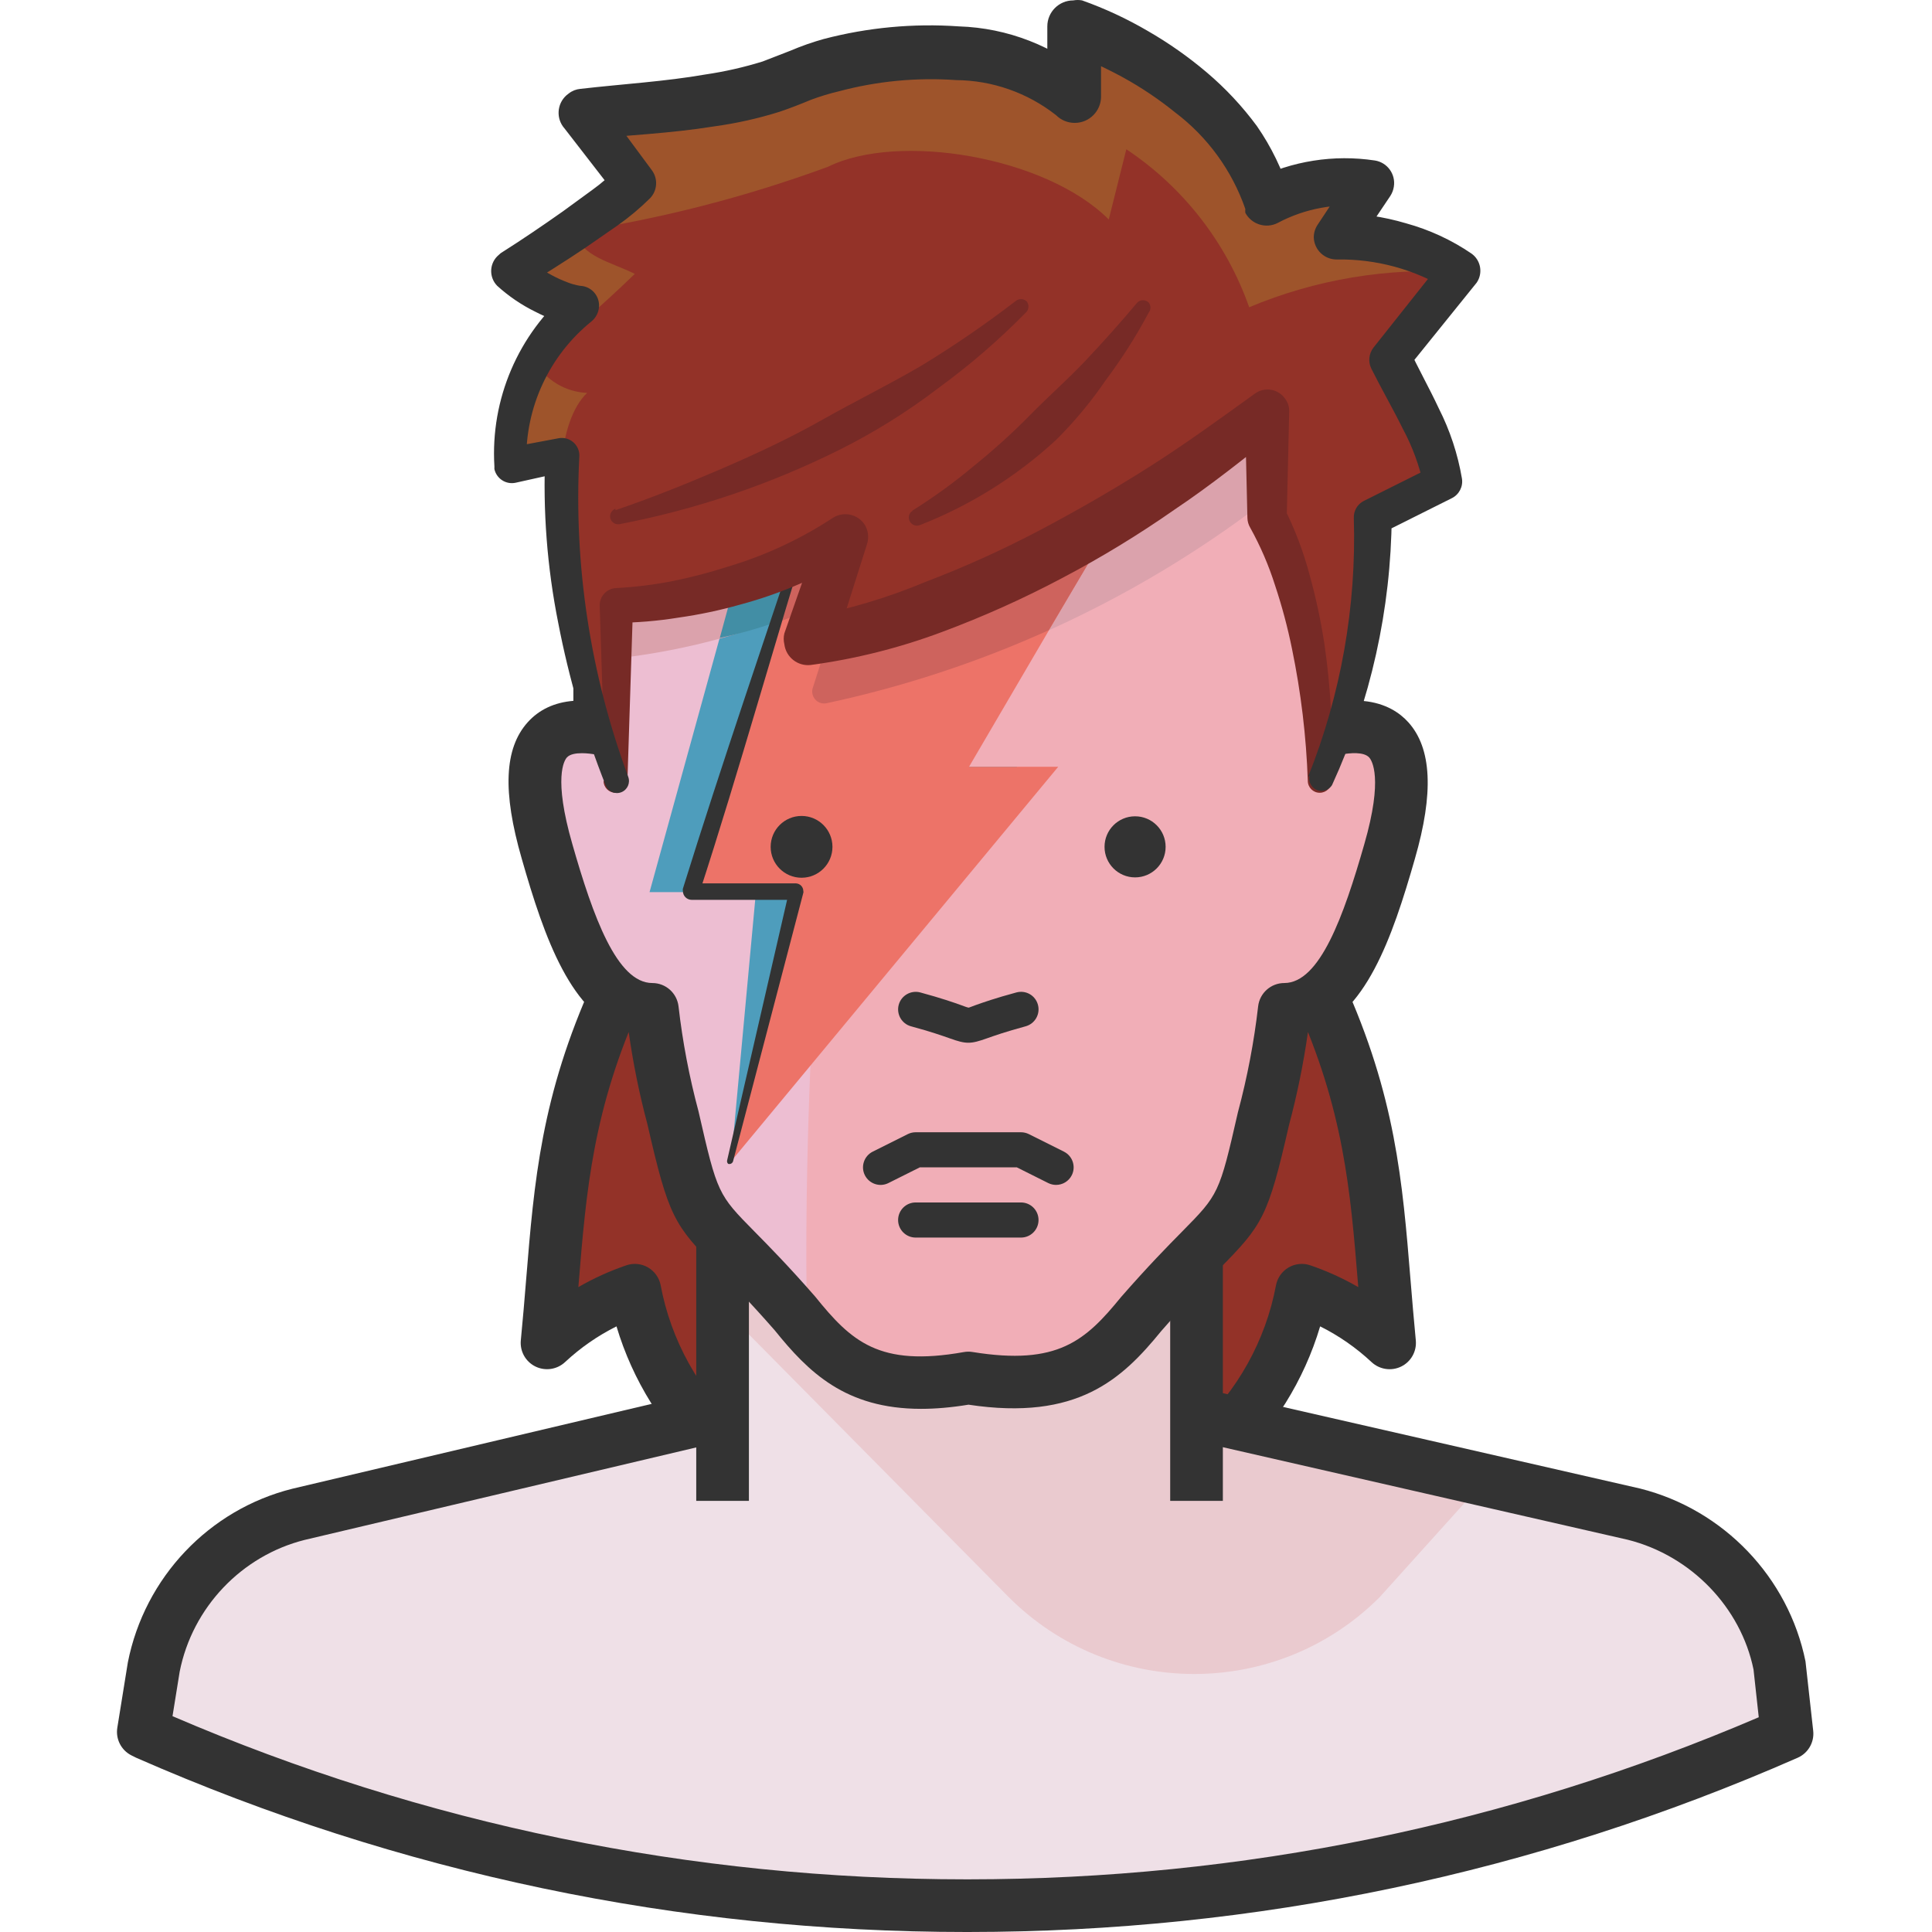 <svg height="512pt" viewBox="-31 0 512 512" width="512pt" xmlns="http://www.w3.org/2000/svg"><path d="m318.652 262.848h-186.074c-16.004 35.262-15.352 59.82-18.609 93.035 6.691-6.23 14.613-10.988 23.262-13.953 3.008 16.109 11.168 30.801 23.258 41.867h130.254c12.09-11.066 20.254-25.758 23.262-41.867 8.645 2.965 16.57 7.723 23.258 13.953-3.258-33.215-2.605-57.773-18.609-93.035zm0 0" fill="#933228"/><path d="m160.488 390.77c-1.684 0-3.367-.609-4.711-1.828-11.016-10.082-19.141-23.148-23.398-37.441-4.969 2.48-9.539 5.652-13.652 9.484-2.125 1.973-5.254 2.426-7.852 1.145s-4.133-4.043-3.852-6.93c.551-5.57.98-10.887 1.406-16.055 2.141-26.168 3.988-48.773 17.793-79.184 1.59-3.516 5.734-5.07 9.242-3.473 3.504 1.59 5.059 5.727 3.469 9.23-12.801 28.211-14.559 49.691-16.594 74.559-.023.273-.047.547-.07.82 4.008-2.32 8.246-4.246 12.695-5.77 1.91-.664 4.027-.453 5.777.562 1.754 1.027 2.977 2.762 3.348 4.75 2.711 14.539 10.207 28.031 21.109 38 2.844 2.605 3.039 7.012.438 9.855-1.375 1.512-3.258 2.273-5.148 2.273zm0 0" fill="#333"/><path d="m290.742 390.77c-1.891 0-3.77-.766-5.152-2.273-2.598-2.844-2.398-7.258.445-9.855 10.895-9.969 18.391-23.461 21.109-37.996.371-1.992 1.59-3.727 3.34-4.754 1.754-1.016 3.863-1.234 5.781-.562 4.449 1.527 8.684 3.453 12.691 5.77-.016-.254-.035-.52-.062-.773-2.027-24.887-3.789-46.375-16.59-74.602-1.602-3.508-.047-7.641 3.469-9.23 3.48-1.602 7.641-.055 9.23 3.469 13.812 30.43 15.664 53.043 17.801 79.23.426 5.148.863 10.457 1.398 16.008.281 2.887-1.246 5.652-3.852 6.934-2.59 1.281-5.727.824-7.852-1.145-4.105-3.836-8.676-7.008-13.648-9.488-4.25 14.293-12.383 27.367-23.402 37.445-1.336 1.223-3.023 1.824-4.707 1.824zm0 0" fill="#333"/><path d="m440.625 441.664c-4.004-19.746-18.98-35.445-38.516-40.379l-116.02-26.516v-51.449h-125.602v51.449l-112.297 26.516c-19.547 4.883-34.52 20.613-38.422 40.379l-2.793 17.305c18.605 9.957 103.457 45.961 218.641 45.961 74.699.113 148.602-15.383 216.965-45.496zm0 0" fill="#efe0e7"/><path d="m334.562 423.336 27.914-30.98-76.387-17.586v-51.449h-125.602v23.258l75.734 76.57c27.074 27.207 71.078 27.316 98.285.242.02-.02.039-.035.055-.055zm0 0" fill="#eacacf"/><path d="m225.145 512c-76.203 0-150.234-15.535-220.039-46.172l-1.285-.637c-2.707-1.375-4.215-4.344-3.73-7.332l2.789-17.301c4.453-22.559 21.559-40.531 43.625-46.035l112.383-26.543 3.207 13.574-112.297 26.523c-16.758 4.188-29.82 17.906-33.184 34.945l-1.898 11.781c66.609 28.641 137.508 43.242 210.434 43.242h.461c72.492-.02 142.941-14.465 209.477-42.957l-1.387-12.66c-3.363-16.398-16.465-30.125-33.301-34.371l-115.859-26.484 3.105-13.609 116.016 26.52c22.16 5.59 39.297 23.543 43.812 45.793l2.043 18.398c.336 3.035-1.336 5.926-4.125 7.152-69.695 30.617-143.637 46.152-219.773 46.172-.16 0-.32 0-.473 0zm0 0" fill="#333"/><path d="m153.512 327.969h13.957v69.777h-13.957zm0 0" fill="#333"/><path d="m279.113 332.621h13.957v65.125h-13.957zm0 0" fill="#333"/><path d="m225.617 365.188c26.328 4.281 35.91-4.836 45.867-17.027 25.863-29.586 25.027-19.629 32.375-51.82 2.543-9.465 4.375-19.105 5.492-28.844 13.953 0 21.023-17.77 27.91-41.867 6.047-20.934 4.281-35.82-13.957-32.562v-27.91c0-50.801-22.605-98.434-97.688-98.434-75.082 0-97.691 47.637-97.691 98.434v27.91c-18.605-3.254-20.004 11.629-13.953 32.566 6.883 24.094 13.953 41.867 27.91 41.867 1.113 9.734 2.949 19.375 5.488 28.84 7.352 32.191 6.512 22.238 32.379 51.824 9.953 12.371 19.535 21.676 45.867 17.023zm0 0" fill="#edbed2"/><path d="m323.305 193.066v-27.91c0-50.797-22.605-98.434-97.688-98.434-7.066-.031-14.121.438-21.121 1.395-11.445 75.734-23.633 196.402-21.586 283.672 9.305 10.234 19.074 17.309 42.707 13.398 26.328 4.281 35.91-4.836 45.867-17.027 25.863-29.586 25.027-19.629 32.375-51.82 2.543-9.465 4.375-19.105 5.492-28.844 13.953 0 21.023-17.77 27.91-41.867 6.047-20.934 4.652-35.816-13.957-32.562zm0 0" fill="#f1aeb7"/><path d="m304.699 130.918v-15.352c.027-1.746-1.371-3.184-3.117-3.211-.684-.008-1.352.203-1.906.605-31.449 26.883-68.867 45.863-109.133 55.359-1.09.211-1.98.992-2.328 2.047l-3.812 11.906c-.551 1.66.352 3.449 2.008 3.996.523.172 1.082.207 1.621.098 41.836-8.938 81.195-26.98 115.273-52.844.891-.559 1.422-1.551 1.395-2.605zm0 0" fill="#dba2ac"/><path d="m251.016 137.246h-82.523l-27.355 99.176h28.191l-6.605 71.359 75.824-104.574h-23.629zm0 0" fill="#4e9dbc"/><path d="m264.414 137.246h-81.129l-31.355 99.176h28.285l-17.492 71.359 86.711-104.574h-23.633zm0 0" fill="#ed7368"/><path d="m190.543 168.32c-1.09.211-1.98.992-2.328 2.047l-3.812 11.906c-.551 1.66.352 3.449 2.008 3.996.523.172 1.082.207 1.621.098 20.262-4.336 40.004-10.824 58.891-19.352l16.562-27.91c-22.562 13.648-47.199 23.516-72.941 29.215zm0 0" fill="#ce635d"/><path d="m132.578 160.504v13.957c18.918-2.152 37.383-7.27 54.707-15.168l5.77-17.395c-13.957 9.301-32.566 13.953-60.477 18.605zm0 0" fill="#dba2ac"/><path d="m163.84 154.086-4.094 14.977c9.688-2.031 19.07-5.316 27.91-9.77l5.395-17.395c-8.996 5.645-18.867 9.766-29.211 12.188zm0 0" fill="#428ea5"/><path d="m179.562 148.875-5.117 16.281c4.332-1.555 8.559-3.387 12.652-5.492l5.957-17.77c-4.258 2.77-8.773 5.105-13.492 6.98zm0 0" fill="#ce635d"/><g fill="#333"><path d="m161.699 307.504 16.469-71.547 2.047 2.512h-27.91c-1.285 0-2.328-1.039-2.328-2.324-.047-.215-.047-.438 0-.652 10.512-33.773 22.051-67.172 33.121-100.668.219-.555.832-.84 1.395-.648.539.176.832.75.656 1.289 0 .004-.004.008-.004.012-10.699 34.145-20.004 68.012-30.98 101.691l-2.234-3.07h27.91c1.133 0 2.047.914 2.047 2.047.059.148.059.316 0 .465l-18.605 71.082c-.129.547-.68.891-1.23.762-.023-.004-.047-.012-.074-.02-.258-.23-.367-.59-.277-.93zm0 0"/><path d="m277.902 224.422c0 4.469-3.621 8.094-8.094 8.094-4.469 0-8.094-3.625-8.094-8.094 0-4.473 3.625-8.094 8.094-8.094 4.473 0 8.094 3.621 8.094 8.094zm0 0"/><path d="m189.609 224.422c0 4.52-3.664 8.188-8.188 8.188-4.52 0-8.188-3.668-8.188-8.188 0-4.523 3.668-8.188 8.188-8.188 4.523 0 8.188 3.664 8.188 8.188zm0 0"/><path d="m248.875 314.012c-.699 0-1.406-.152-2.078-.488l-8.324-4.164h-25.711l-8.324 4.164c-2.297 1.152-5.09.207-6.242-2.082-1.148-2.297-.215-5.086 2.082-6.242l9.305-4.652c.645-.316 1.355-.488 2.078-.488h27.914c.715 0 1.434.172 2.078.488l9.305 4.652c2.297 1.156 3.227 3.945 2.078 6.242-.816 1.625-2.461 2.57-4.16 2.57zm0 0"/><path d="m239.57 327.969h-27.91c-2.57 0-4.652-2.082-4.652-4.652 0-2.57 2.082-4.652 4.652-4.652h27.91c2.574 0 4.652 2.082 4.652 4.652 0 2.57-2.078 4.652-4.652 4.652zm0 0"/><path d="m225.617 276.336c-1.387 0-2.773-.395-4.984-1.184-1.898-.672-4.883-1.727-10.195-3.168-2.477-.672-3.938-3.227-3.266-5.707.676-2.48 3.254-3.926 5.711-3.27 5.656 1.535 8.836 2.66 10.855 3.379.938.336 1.496.582 1.988.652.27-.07.832-.316 1.766-.652 2.023-.719 5.203-1.844 10.863-3.379 2.523-.672 5.035.789 5.707 3.27.672 2.48-.793 5.035-3.273 5.707-5.305 1.441-8.289 2.496-10.188 3.168-2.215.789-3.598 1.184-4.984 1.184zm0 0"/><path d="m213.117 373.359c-20.105 0-29.926-9.793-38.805-20.812-6.645-7.598-11.648-12.668-15.297-16.375-11.387-11.547-12.824-13.645-18.449-38.277-2.105-7.84-3.773-16.035-4.941-24.285-15.172-4.418-22.352-25.02-28.363-46.062-5.125-17.734-4.625-29.219 1.574-36.129 3.023-3.367 7.078-5.27 12.113-5.688v-20.574c0-39.367 13.594-105.41 104.664-105.41 91.066 0 104.668 66.043 104.668 105.41v20.605c5.98.562 9.703 3.168 11.941 5.648 6.215 6.902 6.777 18.727 1.742 36.16-6.012 21.027-13.184 41.625-28.363 46.039-1.164 8.258-2.844 16.492-5 24.539-5.559 24.379-7.004 26.477-18.387 38.023-3.652 3.707-8.66 8.777-15.484 16.582-10.34 12.684-22.148 23.871-51.066 19.5-4.59.754-8.754 1.105-12.547 1.105zm-89.941-173.754c-1.574 0-3.164.254-3.953 1.137-.652.73-3.656 5.258 1.453 22.953 5.465 19.129 11.816 36.82 21.207 36.82 3.547 0 6.527 2.664 6.934 6.188 1.066 9.359 2.852 18.715 5.297 27.828 4.992 21.852 5.172 22.035 14.84 31.848 3.777 3.824 8.949 9.078 16.051 17.199 9.594 11.902 16.953 18.734 39.398 14.738.773-.137 1.562-.156 2.332-.02 22.633 3.664 29.953-3.043 39.34-14.547 7.25-8.293 12.422-13.547 16.199-17.371 9.668-9.812 9.859-9.996 14.781-31.59 2.512-9.367 4.289-18.738 5.363-28.094.398-3.516 3.387-6.18 6.93-6.18 9.387 0 15.738-17.688 21.207-36.801 5.078-17.59 1.973-22.215 1.301-22.965-1.445-1.594-5.199-1.191-7.324-.812-2.023.367-4.125-.188-5.703-1.516-1.582-1.328-2.5-3.285-2.5-5.352v-27.914c0-41.723-15.738-91.457-90.711-91.457-74.977 0-90.715 49.734-90.715 91.457v27.914c0 2.062-.91 4.012-2.488 5.34-1.574 1.328-3.656 1.895-5.691 1.531-.816-.145-2.18-.336-3.547-.336zm0 0"/></g><path d="m337.262 95.379 18.609-23.262c-8.707-6.379-19.168-9.922-29.961-10.141l4.465-11.723c-8.445-1.492-17.137-.625-25.117 2.512-9.863-28.75-51.73-45.773-51.73-45.773v18.605c-16.746-16.746-55.359-14.328-73.871-5.117-18.332 5.438-37.273 8.566-56.383 9.305l13.957 18.609c-10.215 8.754-21.102 16.684-32.562 23.723 5.125 4.902 11.609 8.145 18.605 9.305-12.477 10.227-19.379 25.754-18.605 41.867l13.953-4.652c-4.652 41.867 13.957 88.387 13.957 88.387v-46.52c16.469 1.77 51.172-8.281 60.473-18.605l-9.301 27.91c79.359-25.586 107.273-48.102 120.949-60.477v27.914c10.152 21.812 14.938 45.738 13.953 69.777 8.887-22.211 13.617-45.859 13.957-69.777l18.609-9.305c-3.148-11.441-7.844-22.395-13.957-32.562zm0 0" fill="#9e542b"/><path d="m337.262 95.379 18.609-23.262c-19.078-1.273-38.191 1.914-55.824 9.305-6.031-17.117-17.461-31.809-32.562-41.867l-4.652 18.609c-16.746-16.75-55.824-23.168-74.43-13.957-21.844 8.027-44.445 13.824-67.453 17.305 2.883 6.793 9.305 7.629 16.281 11.07-8.441 8.168-17.293 15.898-26.516 23.168 2.887 4.977 8.113 8.133 13.863 8.371-16.098 15.727-1.676 78.805 8 102.902v-46.52c27.91-4.652 46.52-9.305 60.473-18.605l-9.301 27.91c69.777-13.957 105.598-50.242 120.949-60.477v27.914c10.133 21.816 14.918 45.738 13.953 69.777 18.609-46.52 13.957-69.777 13.957-69.777l18.609-9.305c.465-4.652-4.281-13.211-13.957-32.562zm0 0" fill="#933228"/><path d="m129.414 207.023-1.488-46.52c-.055-2.449 1.836-4.504 4.281-4.652 5.059-.262 10.098-.887 15.07-1.859 5.031-1.02 10.004-2.324 14.887-3.91 9.754-2.922 19.031-7.246 27.539-12.836 2.785-1.793 6.492-1.051 8.371 1.672.98 1.52 1.25 3.387.746 5.117l-8.84 27.914-6.699-8.469c10.66-1.996 21.074-5.113 31.074-9.305 10.348-3.945 20.441-8.512 30.238-13.676 9.863-5.211 19.539-10.793 28.934-16.746 9.398-5.953 18.609-12.652 27.914-19.352 2.48-1.914 6.043-1.453 7.957 1.027.047.059.094.121.137.184.797 1.031 1.195 2.324 1.113 3.629l-.648 27.91-.746-2.699c2.879 5.703 5.156 11.691 6.793 17.863 1.656 5.969 2.961 12.023 3.906 18.145 1.766 12.07 2.418 24.281 1.953 36.469 0 1.75-1.414 3.164-3.16 3.164-1.75 0-3.164-1.414-3.164-3.164-.406-11.754-1.809-23.457-4.188-34.98-1.148-5.668-2.641-11.262-4.465-16.746-1.68-5.328-3.895-10.469-6.605-15.352-.469-.789-.727-1.688-.746-2.605l-.652-27.91 9.305 4.652c-9.305 7.348-18.047 14.418-27.91 21.023-9.531 6.672-19.477 12.73-29.773 18.145-10.309 5.473-20.969 10.258-31.91 14.328-11.234 4.207-22.906 7.141-34.797 8.746-3.438.383-6.543-2.062-6.977-5.488-.234-.949-.234-1.938 0-2.887l9.77-27.91 9.301 6.887c-9.539 5.973-19.918 10.488-30.793 13.395-5.344 1.512-10.785 2.664-16.281 3.441-5.539.898-11.137 1.363-16.75 1.398l4.652-4.652-1.488 46.52c0 1.746-1.414 3.16-3.164 3.16-1.746 0-3.16-1.414-3.16-3.16zm0 0" fill="#772a26"/><path d="m315.676 205.812c8.699-21.781 12.816-45.125 12.098-68.566-.066-1.867.945-3.605 2.602-4.469l18.609-9.301-2.699 5.207c-1.125-5.293-3.008-10.402-5.582-15.164-2.512-5.117-5.488-10.234-8.281-15.816-.895-1.816-.676-3.98.559-5.582l18.609-23.445 1.117 8.094c-8.844-5.402-19.039-8.176-29.402-8.004-3.305.055-6.039-2.555-6.141-5.859 0-1.195.355-2.363 1.023-3.352l9.305-14.047 4.094 9.305c-8.25-1.137-16.652.359-24.004 4.281-3.109 1.574-6.91.375-8.559-2.699-.039-.34-.039-.684 0-1.023-3.531-10.184-10.008-19.09-18.609-25.586-4.336-3.504-8.973-6.617-13.859-9.305-4.859-2.637-9.898-4.938-15.074-6.883l9.305-6.605v18.605c-.004 3.855-3.129 6.977-6.984 6.973-1.848 0-3.617-.734-4.926-2.039-7.562-5.953-16.891-9.227-26.516-9.305-10.453-.738-20.953.27-31.074 2.977-2.496.59-4.949 1.336-7.352 2.234-2.23.93-5.488 2.23-8.277 3.16-5.711 1.801-11.562 3.105-17.492 3.91-11.539 1.859-22.98 2.324-33.961 3.441l3.723-10.516 13.77 18.609c1.738 2.277 1.543 5.488-.465 7.535-2.652 2.617-5.516 5.012-8.559 7.164l-8.469 5.863c-5.672 3.812-11.348 7.348-17.117 10.883l1.023-8.742c2.125 2.07 4.539 3.824 7.164 5.207 1.316.719 2.688 1.34 4.094 1.863 1.078.43 2.203.742 3.348.93 2.879.094 5.133 2.504 5.035 5.379 0 .07-.004.137-.012.203-.105 1.484-.812 2.859-1.953 3.816-11.223 9.051-17.617 22.797-17.305 37.215l-4.746-3.723 13.398-2.512c2.535-.414 4.926 1.309 5.34 3.844.047.301.066.602.055.902-1.512 28.898 2.891 57.805 12.934 84.941.645 1.645-.168 3.5-1.812 4.141-1.645.645-3.5-.168-4.141-1.812-5.52-13.906-9.723-28.297-12.559-42.984-2.965-14.785-4.121-29.875-3.445-44.938l5.492 4.746-13.398 2.977c-2.539.52-5.023-1.098-5.582-3.629v-.746c-1.07-17.777 6.309-35.02 19.91-46.516l3.441 9.301c-2.383-.027-4.746-.469-6.98-1.301-1.875-.695-3.711-1.5-5.488-2.418-3.688-1.805-7.102-4.125-10.141-6.887-2.129-2.168-2.129-5.645 0-7.812l.93-.84c5.582-3.535 11.074-7.258 16.469-11.07l7.906-5.77c2.379-1.715 4.59-3.645 6.609-5.77v7.723l-14.051-18.141c-2.297-2.562-2.086-6.504.48-8.805.199-.18.414-.348.637-.5.883-.695 1.949-1.113 3.07-1.211 11.352-1.301 22.516-1.953 33.121-3.812 5.137-.754 10.207-1.906 15.164-3.441l7.445-2.887c2.844-1.215 5.766-2.238 8.746-3.07 11.676-3.062 23.777-4.191 35.82-3.348 12.914.406 25.293 5.234 35.074 13.676l-11.629 4.93v-18.605c0-3.805 3.082-6.887 6.883-6.887.77-.141 1.559-.141 2.328 0 6.039 2.148 11.863 4.859 17.398 8.094 5.531 3.18 10.762 6.855 15.629 10.98 4.973 4.211 9.438 8.988 13.305 14.234 3.828 5.527 6.777 11.617 8.746 18.051l-9.305-3.91c9.836-4.91 20.949-6.664 31.82-5.023 3.297.52 5.551 3.613 5.031 6.914 0 .02-.004.043-.008.062-.137.863-.453 1.688-.93 2.422l-9.305 13.859-5.117-9.301c6.301-.008 12.566.902 18.605 2.695 6.172 1.699 12.02 4.402 17.309 8.004 2.5 1.758 3.121 5.199 1.395 7.723l-18.609 23.07.652-5.672c2.324 5.117 5.305 10.324 7.91 15.906 2.973 5.859 5.043 12.133 6.141 18.609.344 2.141-.754 4.254-2.699 5.211l-18.609 9.305 2.699-4.469c-.184 24.578-5.574 48.836-15.816 71.176-.938 1.535-2.941 2.02-4.477 1.082-1.191-.73-1.789-2.141-1.477-3.5zm0 0" fill="#333"/><path d="m132.113 135.199c9.305-3.164 18.605-6.887 27.91-10.887 9.305-4 18.609-8.375 26.98-13.117 8.375-4.746 17.68-9.305 26.238-14.328 8.582-5.227 16.871-10.91 24.84-17.027.848-.758 2.129-.758 2.977 0 .656.816.656 1.977 0 2.789-7.211 7.367-15.02 14.121-23.352 20.191-8.207 6.277-16.992 11.762-26.238 16.375-18.453 9.203-38.078 15.84-58.332 19.723-1.125.172-2.188-.562-2.422-1.676-.195-1.039.398-2.066 1.398-2.418zm0 0" fill="#772a26"/><path d="m210.824 135.289c5.73-3.578 11.203-7.559 16.375-11.906 5.254-4.234 10.254-8.77 14.977-13.582 4.746-4.84 9.863-9.305 14.516-14.238 4.652-4.93 9.305-10.141 13.676-15.352.824-.848 2.18-.867 3.027-.043.016.016.027.031.043.043.59.77.59 1.84 0 2.605-3.32 6.238-7.113 12.211-11.352 17.863-3.891 5.711-8.312 11.039-13.211 15.91-10.551 9.727-22.824 17.395-36.191 22.609-1.105.371-2.305-.207-2.699-1.305-.375-.93-.02-1.992.836-2.512v-.094zm0 0" fill="#772a26"/></svg>
